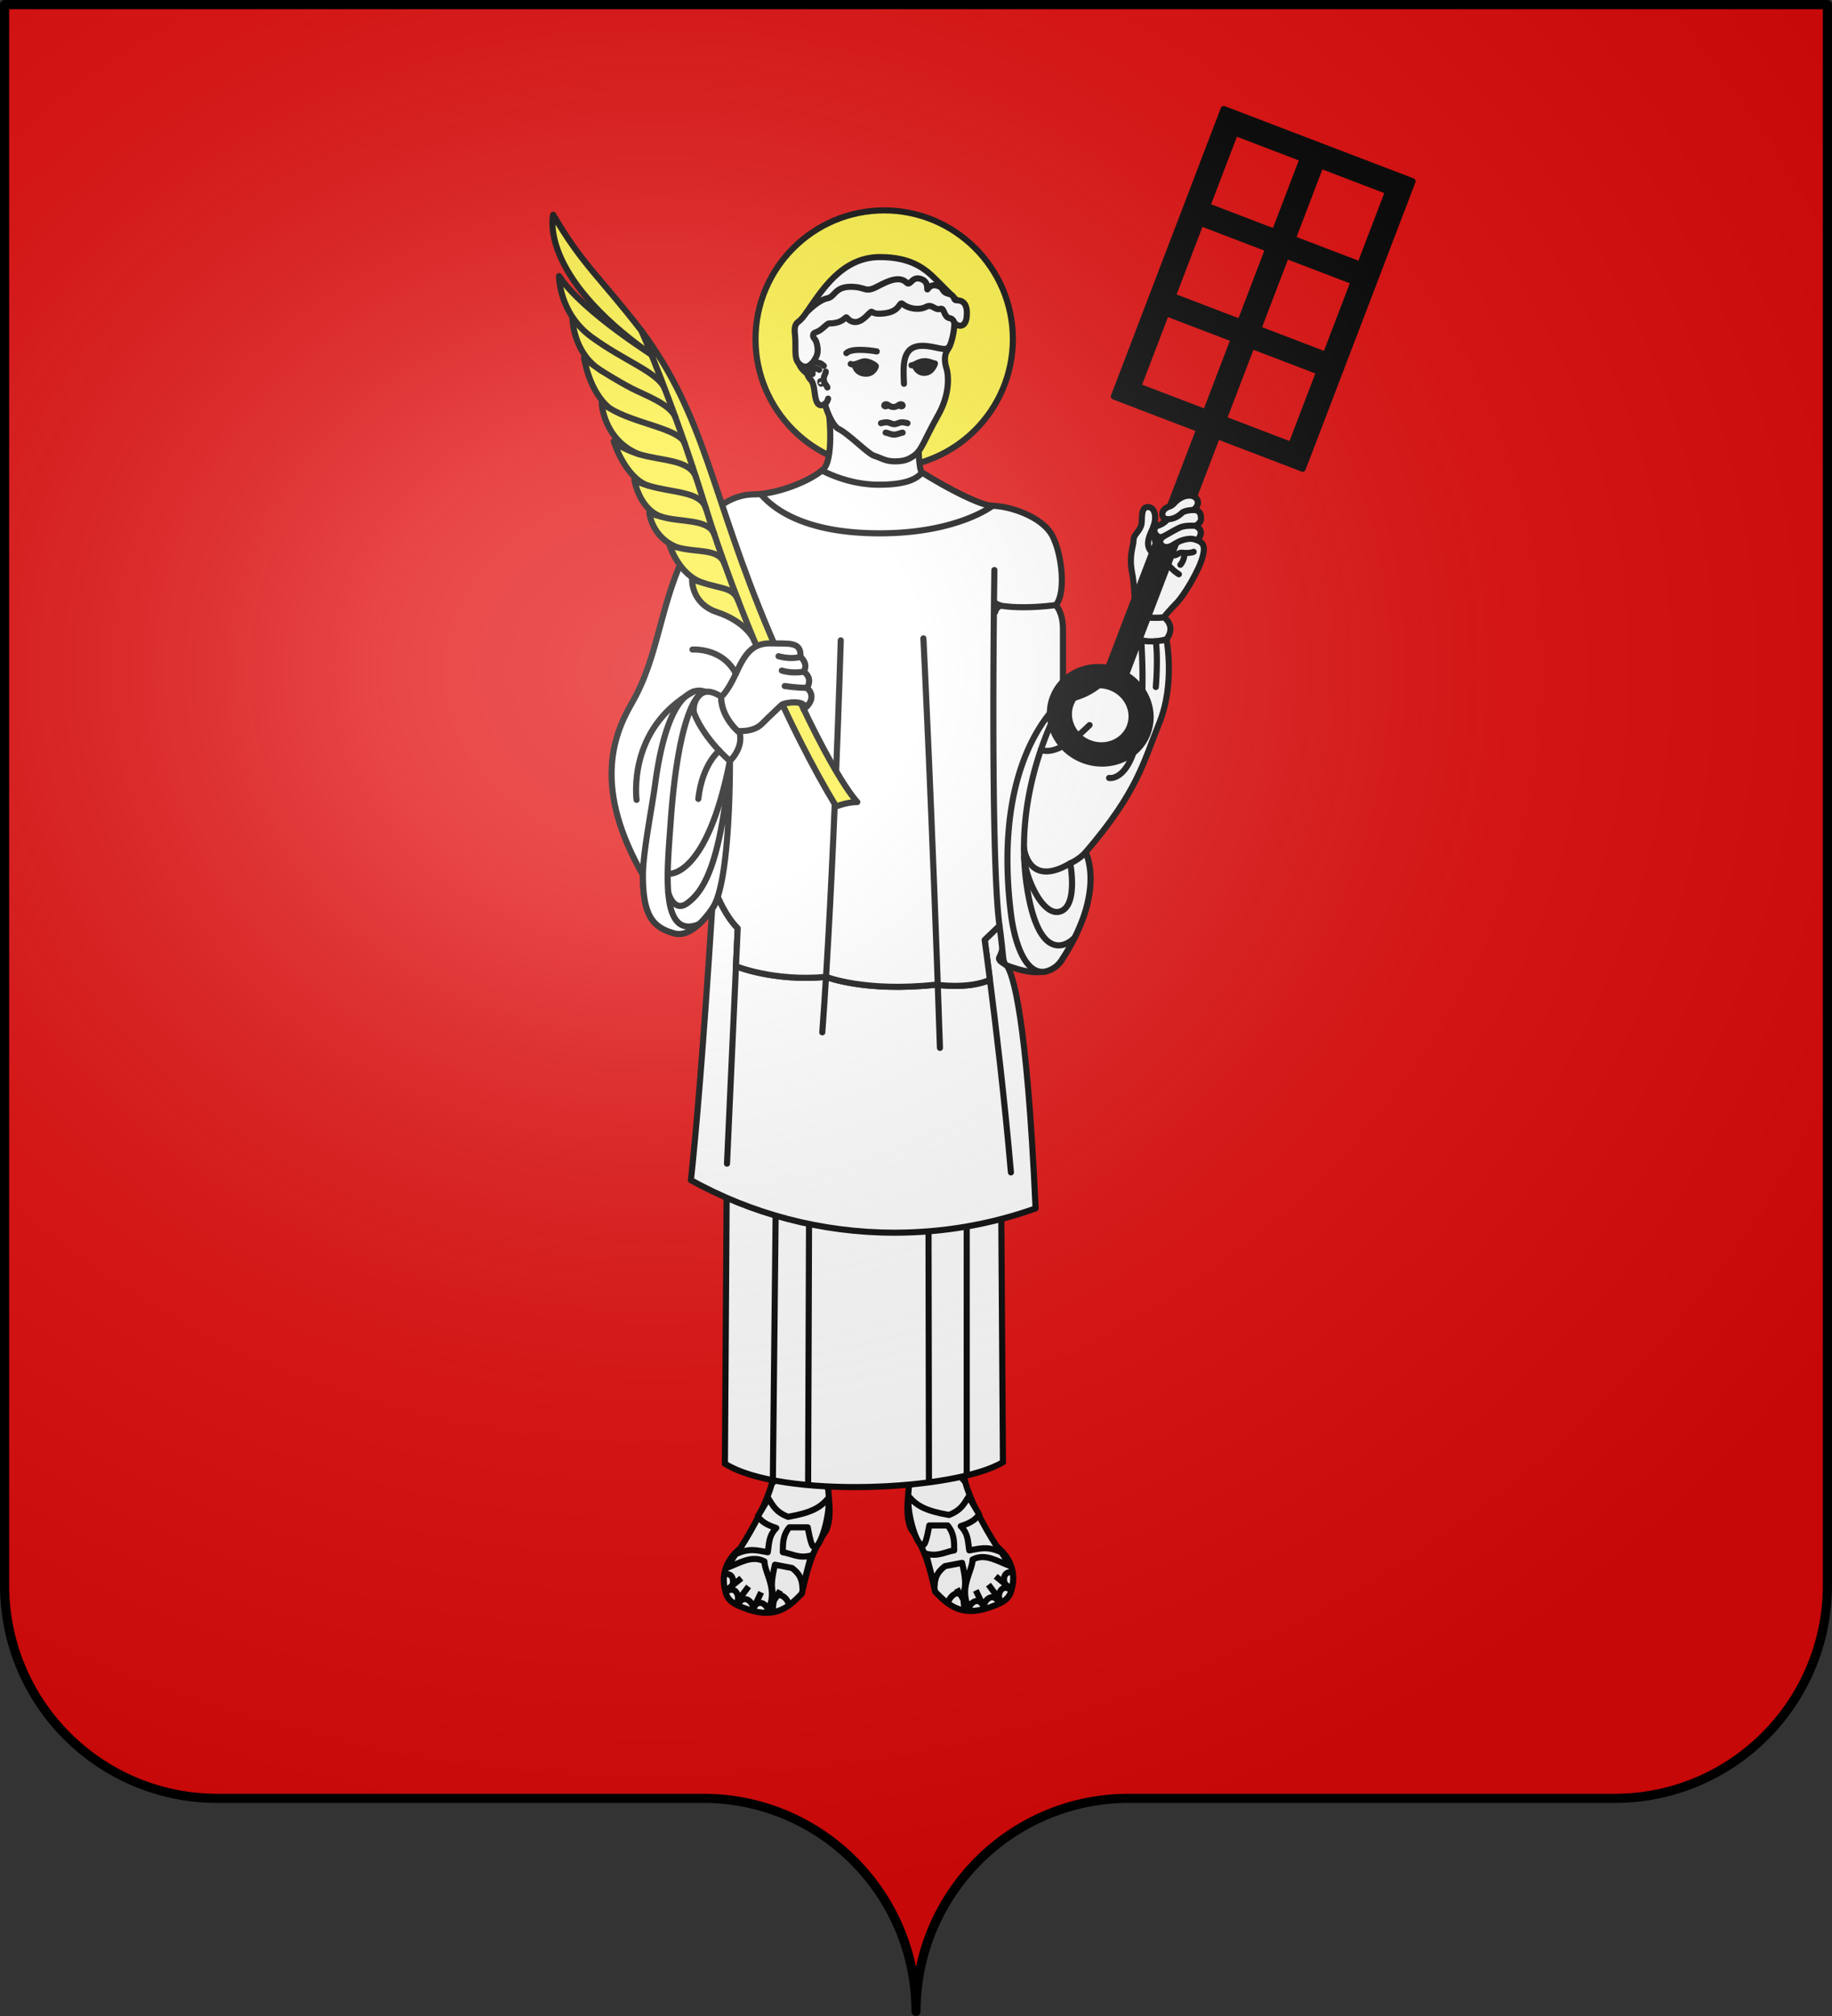<svg xmlns="http://www.w3.org/2000/svg" xmlns:xlink="http://www.w3.org/1999/xlink" width="600.003" height="660" version="1.0"><rect width="100%" height="100%" fill="#333333" stroke="none"/><defs><radialGradient xlink:href="#a" id="b" cx="285.186" cy="200.448" r="300" fx="285.186" fy="200.448" gradientTransform="matrix(1.551 0 0 1.35 -152.894 151.099)" gradientUnits="userSpaceOnUse"/><linearGradient id="a"><stop offset="0" style="stop-color:white;stop-opacity:.314"/><stop offset=".19" style="stop-color:white;stop-opacity:.251"/><stop offset=".6" style="stop-color:#6b6b6b;stop-opacity:.125"/><stop offset="1" style="stop-color:black;stop-opacity:.125"/></linearGradient></defs><g style="display:inline"><g style="fill:#e20909"><g style="fill:#e20909;stroke:none;display:inline"><path d="M375 860.862c0-38.504 31.203-69.753 69.65-69.753h159.2c38.447 0 69.65-31.25 69.65-69.754V203.862h-597v517.493c0 38.504 31.203 69.754 69.65 69.754h159.2c38.447 0 69.65 31.25 69.65 69.753z" style="fill:#e20909;fill-opacity:1;fill-rule:nonzero;stroke:none;stroke-width:3;stroke-linecap:round;stroke-linejoin:round;stroke-miterlimit:4;stroke-dasharray:none;stroke-dashoffset:0;stroke-opacity:1;display:inline" transform="translate(-75 -202.362)"/></g></g></g><g style="display:inline"><g style="opacity:1;stroke:#000;stroke-width:4.339"><g style="stroke:#000;stroke-width:1.109"><g style="stroke:#000;stroke-width:1.109"><g style="stroke:#000;stroke-width:1.109"><path d="M357.976 621.529c-.778 3.022-3.212 7.79-5.714 11.667-2.702 2.23-3.47 5.027-2.695 7.743.41 2.154 2.26 2.654 4.15 3.371 5.104 1.69 7.438-.537 9.735-2.9.851-3.81 1.696-7.62 4.405-11.429 1.003-2.358.569-5.076.357-7.738l-6.547-5-3.69 4.286z" style="fill:#fff;fill-rule:evenodd;stroke:#000;stroke-width:1.109;stroke-linecap:butt;stroke-linejoin:miter;stroke-opacity:1" transform="matrix(-1.804 0 0 1.804 961.95 -636)"/><path d="M357.38 624.148c.786 1.192 1.272 2.444 3.572 3.333 4.22-.736 5.85-1.675 7.262-3.333.591 2.131-1.452 9.87-2.738 8.69-.438-.402-.952-3.452-.952-3.452h-3.334c-1.247 1.508-1.173 3.016-1.19 4.524 1.667.257 2.889 1.182 5.12.595l-1.549 5.952c-.06-2.06-.894-2.894-1.904-3.69l-3.096-.595c-1.353 5.7.283 4.106-.476 8.452h-.952c2.243-3.665-.497-6.97-.476-9.048-2.302-1.24-4.603.363-6.905 1.19l1.667-2.5c2.62-1.245 4.115-.614 5.833-.356.265-1.468.099-2.937 1.548-4.405-1.777-.548-2.826-1.278-3.334-2.143l1.905-3.214z" style="fill:#fff;fill-rule:evenodd;stroke:#000;stroke-width:1.109;stroke-linecap:butt;stroke-linejoin:round;stroke-opacity:1" transform="matrix(-1.804 0 0 1.804 961.95 -636)"/><path d="M359.525 640.842c-.702 1.332-1.9 2.66-1.934 3.769M354.643 644.148l1.428-2.976M351.509 643.16l2.272-3.04M349.698 640.87l2.773-2.256" style="fill:none;fill-rule:evenodd;stroke:#000;stroke-width:1.109;stroke-linecap:butt;stroke-linejoin:miter;stroke-opacity:1" transform="matrix(-1.804 0 0 1.804 961.95 -636)"/></g><path d="M349.762 641.023c1.769-1.137 2.452 1.042 1.964 1.875M351.965 643.227c1.057-1.818 2.658-.188 2.602.775M354.733 643.912c1.057-1.818 2.658-.189 2.602.775M358.052 644.236c.328-4.146 2.785-2.371 3.156-.559M349.183 637.964c2.013-.607 2.071 1.676 1.373 2.343" style="fill:none;fill-rule:evenodd;stroke:#000;stroke-width:1.109;stroke-linecap:butt;stroke-linejoin:miter;stroke-opacity:1" transform="matrix(-1.804 0 0 1.804 961.95 -636)"/></g><g style="stroke:#000;stroke-width:1.109"><g style="stroke:#000;stroke-width:1.109"><path d="M357.976 621.529c-.778 3.022-3.212 7.79-5.714 11.667-2.702 2.23-3.47 5.027-2.695 7.743.41 2.154 2.26 2.654 4.15 3.371 5.104 1.69 7.438-.537 9.735-2.9.851-3.81 1.696-7.62 4.405-11.429 1.003-2.358.569-5.076.357-7.738l-6.547-5-3.69 4.286z" style="fill:#fff;fill-rule:evenodd;stroke:#000;stroke-width:1.109;stroke-linecap:butt;stroke-linejoin:miter;stroke-opacity:1" transform="matrix(1.804 0 0 1.804 -393.053 -635.393)"/><path d="M357.38 624.148c.786 1.192 1.272 2.444 3.572 3.333 4.22-.736 5.85-1.675 7.262-3.333.591 2.131-1.452 9.87-2.738 8.69-.438-.402-.952-3.452-.952-3.452h-3.334c-1.247 1.508-1.173 3.016-1.19 4.524 1.667.257 2.889 1.182 5.12.595l-1.549 5.952c-.06-2.06-.894-2.894-1.904-3.69l-3.096-.595c-1.353 5.7.283 4.106-.476 8.452h-.952c2.243-3.665-.497-6.97-.476-9.048-2.302-1.24-4.603.363-6.905 1.19l1.667-2.5c2.62-1.245 4.115-.614 5.833-.356.265-1.468.099-2.937 1.548-4.405-1.777-.548-2.826-1.278-3.334-2.143l1.905-3.214z" style="fill:#fff;fill-rule:evenodd;stroke:#000;stroke-width:1.109;stroke-linecap:butt;stroke-linejoin:round;stroke-opacity:1" transform="matrix(1.804 0 0 1.804 -393.053 -635.393)"/><path d="M359.525 640.842c-.702 1.332-1.9 2.66-1.934 3.769M354.643 644.148l1.428-2.976M351.509 643.16l2.272-3.04M349.698 640.87l2.773-2.256" style="fill:none;fill-rule:evenodd;stroke:#000;stroke-width:1.109;stroke-linecap:butt;stroke-linejoin:miter;stroke-opacity:1" transform="matrix(1.804 0 0 1.804 -393.053 -635.393)"/></g><path d="M349.762 641.023c1.769-1.137 2.452 1.042 1.964 1.875M351.965 643.227c1.057-1.818 2.658-.188 2.602.775M354.733 643.912c1.057-1.818 2.658-.189 2.602.775M358.052 644.236c.328-4.146 2.785-2.371 3.156-.559M349.183 637.964c2.013-.607 2.071 1.676 1.373 2.343" style="fill:none;fill-rule:evenodd;stroke:#000;stroke-width:1.109;stroke-linecap:butt;stroke-linejoin:miter;stroke-opacity:1" transform="matrix(1.804 0 0 1.804 -393.053 -635.393)"/></g></g><path d="m224.662 716.778-1.391 207.688c33.896 20.5 157.566 26.118 197.528 1.07l-1.392-214.11-194.745 5.352z" style="fill:#fff;fill-rule:evenodd;stroke:#000;stroke-width:4.339;stroke-linecap:butt;stroke-linejoin:miter;stroke-opacity:1" transform="matrix(-.461 0 0 .461 431.403 52.511)"/><path d="M249.005 731.766v201.015M276.172 741.596l-.33 196.095M384.631 737.184l2.087 199.188m-25.734-193.835.695 196.668" style="fill:none;fill-rule:evenodd;stroke:#000;stroke-width:4.339;stroke-linecap:butt;stroke-linejoin:miter;stroke-opacity:1" transform="matrix(-.461 0 0 .461 431.403 52.511)"/><path d="M216.218 126.916c0 50.407 41.008 91.415 91.414 91.415s91.416-41.008 91.416-91.415c0-50.406-41.01-91.415-91.416-91.415s-91.414 41.008-91.414 91.415z" style="fill:#fcef3c;stroke:#000;stroke-width:4.339" transform="matrix(-.461 0 0 .461 431.403 52.511)"/><path d="M220.537 571.707c-4.28 6.009-14.23 34.923-20.471 172.569 31.333 11.141 65.048 17.224 100.184 17.224 52.473 0 101.789-13.537 144.698-37.299-3.619-33.442-8.663-91.652-15.107-192.893-1.489-2.031-2.803-4.919-3.96-8.45 0 0-5.538 13.803-14.174 22.438l1.227 26.978s-26.783 11.013-64.086 7.561c0 0-27.63 11.053-78.058 5.527 0 0-23.072 3.451-38.269-3.455 2.236-17.529 3.73-28.322 3.73-28.322l-14.981-14.981s-.476 17.831 4.619 27.416c1.122 2.113-2.84 4.085-5.352 5.687z" style="fill:#fff;stroke:#000;stroke-width:4.339;stroke-linecap:round;stroke-linejoin:round" transform="matrix(-.461 0 0 .461 431.403 52.511)"/><path d="M220.537 571.707c1.657-.747 2.363-3.305 2.588-5.688 1.208-12.779 2.59-22.537 2.59-22.537l10.536 10.103s-1.494 10.793-3.73 28.322c15.197 6.906 38.269 3.455 38.269 3.455 50.428 5.525 78.058-5.527 78.058-5.527 37.303 3.452 64.086-7.561 64.086-7.561l-1.227-26.978c8.636-8.636 14.174-22.438 14.174-22.438 1.157 3.531 2.471 6.419 3.96 8.45 0 0 13.471 21.429 26.94 17.614 14.871-4.212 22.277-11.916 22.277-41.447 34.712-60.615 21.839-97.851 8.031-121.75-20.207-34.971-19.17-69.941-40.93-112.943-15.284-30.204-35.229-35.574-45.504-35.574-16.233 0-39.518-8.883-49.477-17.528-7.859-6.822-4.514-38.166-4.514-38.166l-63.443 20.292s.053 18.302-2.59 19.946c-21.242 13.211-42.655 23.573-49.908 23.573-11.226 0-35.576 7.253-42.829 21.76-7.253 14.506-9.066 41.706-2.072 48.7 0 0-5.181 4.663-5.181 17.097v50.254s-16.183-.64-29.531-13.989c-9.39-9.39-16.579-34.193-16.579-34.193s-7.253 10.362-27.458 5.181c0 0-6.217 31.603 5.18 59.58 11.398 27.977 15.024 48.182 52.327 91.701 0 0-15.046 27.618 17.097 76.677 9.436 14.397 30.637 6.664 38.86 3.614z" style="fill:#fff;stroke:#000;stroke-width:4.339;stroke-linecap:round;stroke-linejoin:round" transform="matrix(-.461 0 0 .461 431.403 52.511)"/><path d="m412.934 572.274 6.373 140.19M232.521 581.907c-4.033 31.613-10.478 85.137-14.921 136.774M279.77 339.444s-6.217 123.994-11.743 290.817M338.487 340.826s4.833 166.477 13.122 278.383" style="fill:none;stroke:#000;stroke-width:4.339;stroke-linecap:round;stroke-linejoin:round" transform="matrix(-.461 0 0 .461 431.403 52.511)"/><path d="M134.533 334.954s-7.253 10.362-27.458 5.181c-7.253-9.843 1.9-15.714 1.9-15.714s13.815 2.071 20.896-3.455c-.001-.001 8.461 3.971 4.662 13.988zM368.189 144.299c-1.556 4.273-5.811 7.119-5.811 7.119-.444 1.59-1.254 3.053-2.221 4.02-3.627 3.627-2.461 11.009-4.532 15.801-2.072 4.793-5.829 1.684-5.829 1.684-2.331 8.29-6.477 16.19-9.714 17.745-7.33 3.518-20.982 17.873-25.516 19.168-4.534 1.296-7.513 3.886-14.377 3.886-6.865 0-9.585-1.295-13.341-3.756-5.983-3.919-7.123-10.491-17.744-29.401-8.712-15.511-6.865-29.013-5.958-31.992.906-2.978 2.72-9.196-.488-13.916-4.6-6.768-4.97-19.215-4.97-19.215l-1.537-16.086 14.895-14.896c7.382-7.383 17.356-15.802 39.634-15.802 27.199 0 41.631 24.169 52.029 39.154l5.48 36.487z" style="fill:#fff;stroke:#000;stroke-width:4.339;stroke-linecap:round;stroke-linejoin:round" transform="matrix(-.461 0 0 .461 431.403 52.511)"/><path d="M355.754 139.118c-2.045-4.255 0-11.01 1.167-12.175 1.166-1.166 2.591-3.886-1.167-5.052-3.755-1.166-7.382-6.088-8.937-6.088-9.994 0-11.711-5.102-12.434-4.274-4.921 5.643-10.038 3.173-14.377-1.166-6.38-6.379 0 0-13.082-1.813-11.431-1.584-9.594-8.947-12.563-6.476-3.982 3.314-11.657 4.533-16.448 1.942-4.399-2.377-6.347 2.72-10.104 1.425-3.147-1.085-2.331 5.958-6.73 6.609-2.559.379-3.39 3.39-3.39 3.39-3.972 3.972-7.868 1.593-8.53-3.394-1.529-11.501 3.795-12.692 6.994-12.692 2.816 0 .648-3.498 5.958-4.663 4.527-.994 3.15-3.797 6.541-5.246 5.613-2.397 7.577 1.489 8.225 2.137.647.647-1.166-4.922 4.015-7.124 7.166-3.045 7.901 5.311 10.88 2.331 5.003-5.002 13.27-1.147 20.334 2.591 9.629 5.094 7.987.389 19.3.389 11.397 0 11.138 7.123 16.577 8.16 4.425.842 10.059 5.192 14.729 9.882 1.829 2.635 3.742 5.205 5.866 6.696 3.109 2.183 2.817 5.905 2.384 9.973-.829 7.799 1.049 15.996-2.771 19.817-2.463 2.463-7.513 5.053-12.437-5.179z" style="fill:#fff;stroke:#000;stroke-width:4.339;stroke-linecap:round;stroke-linejoin:round" transform="matrix(-.461 0 0 .461 431.403 52.511)"/><path d="M312.927 135.665s17.183-3.195 21.586 1.208M293.585 158.632c.691-13.816 1.209-26.94-13.125-26.94-9.843 0-16.781 4.909-19.38.091M362.379 151.418c2.054-4.375-5.652-11.717-11.87-5.5M347.466 169.188s.671 2.886 2.331 3.734M305.562 173.851c0 1.034 2.014.994 2.014.281 0-.508-.288-.952-1.415-.952-1.229 0-2.46 1.945-5.105 1.945-2.645 0-3.875-1.945-5.106-1.945-1.126 0-1.414.444-1.414.952 0 .713 2.012.753 2.012-.281M306.624 193.344c-1.174 0-3.61 1.382-6.045 1.382-2.436 0-4.872-1.382-6.044-1.382M309.904 186.652c-2.081-.604-4.261-1.037-6.242-.173-1.981.864-3.17.864-3.17.864s-1.189 0-3.169-.864c-1.982-.864-4.162-.432-6.243.173" style="fill:none;stroke:#000;stroke-width:4.339;stroke-linecap:round;stroke-linejoin:round" transform="matrix(-.461 0 0 .461 431.403 52.511)"/><path d="M286.138 144.988c-1.978-1.027-5.217-3.057-9.477-2.179-2.1.433-3.746 1.288-5.09 1.41 0 0 1.852 6.642 7.551 6.642s7.016-5.873 7.016-5.873z" style="stroke:#000;stroke-width:4.339;stroke-linecap:round;stroke-linejoin:round" transform="matrix(-.461 0 0 .461 431.403 52.511)"/><path d="M331.417 144.563s-.834.583-2.779.254" style="fill:none;stroke:#000;stroke-width:4.339;stroke-linecap:round;stroke-linejoin:round" transform="matrix(-.461 0 0 .461 431.403 52.511)"/><path d="M313.561 146.098c0-.511 4.979-3.785 8.433-3.353 2.128.265 5.302 1.951 6.645 2.072 0 0-.513 6.217-7.55 6.643-5.69.344-7.528-4.851-7.528-5.362z" style="stroke:#000;stroke-width:4.339;stroke-linecap:round;stroke-linejoin:round" transform="matrix(-.461 0 0 .461 431.403 52.511)"/><path d="M286.138 144.988c.85.442 1.529.721 2.093.52M352.962 157.904c.191-.619.157-1.986-.42-.13-.576 1.855.42.13.42.13zM353.813 148.702c.842-.841 5.44-2.331 4.727 3.043M349.149 149.997c0 1.813 1.425 2.526 1.425 5.375 0 2.85-2.051 4.209-2.592 5.894" style="fill:none;stroke:#000;stroke-width:4.339;stroke-linecap:round;stroke-linejoin:round" transform="matrix(-.461 0 0 .461 431.403 52.511)"/><path d="M310.854 264.84c47.206 0 72.224-13.61 84.546-27.913-15.285-1.524-34.334-9.116-43.543-16.682-9.888 4.96-24.002 10.056-40.313 10.056-21.415 0-27.156-4.793-30.912-8.549-21.242 13.211-42.655 23.573-49.908 23.573.001 0 24.868 19.515 80.13 19.515zM438.648 379.509s14.964 8.575 20.723 90.837c1.114 15.91 2.858 34.812 1.688 49.492v-.021s-3.759 15.037-13.776 7.52c-10.016-7.52-23.485-24.182-30.049-100.856 0 0-.691 86.694 12.606 104.828 0 0 13.471 21.429 26.94 17.614 14.871-4.212 22.277-11.916 22.277-41.447 0-15.716-6.562-48.526-8.634-64.069-10.628-79.706-35.646-65.956-35.646-65.956a7.311 7.311 0 0 1 3.871 2.058M186.522 573.092c18.038 12.37 28.073-13.772 31.077-38.158 14.091-114.371-36.957-151.798-36.957-151.798s29.704 49.041 27.569 111.372c-.48 14.014-13.754 44.916-26.878 38.354-11.231-5.615-5.873-33.674-5.873-33.674s-6.151-2.559-10.879-7.772c0 0-15.046 27.618 17.097 76.677 1.387 2.115 3.028 3.753 4.844 4.999z" style="fill:#fff;stroke:#000;stroke-width:4.339;stroke-linecap:round;stroke-linejoin:round" transform="matrix(-.461 0 0 .461 431.403 52.511)"/><path d="m528.277 101.816.874 8.531s.681 26.008-20.734 39.133c0 0 9.326-6.216 12.436-9.326 0 0-3.456 24.178-18.308 35.921 0 0 4.555-2.569 5.786-3.799 0 0-1.037 25.903-26.163 36.265 0 0 12.303-3.756 17.614-9.066 0 0-7.771 25.386-24.091 31.344 0 0 7.188-2.008 9.455-4.274 0 0-3.108 20.853-19.039 26.422 0 0 6.929-1.619 8.419-3.108 0 0-1.339 17.744-19.989 24.998 0 0 3.626-.95 5.699-1.986 0 0-6.564 21.672-23.919 27.113 0 0 5.354-1.468 7.772-2.504 0 0 .97 17.118-17.746 23.357-15.542 5.181-23.903 14.239-26.388 20.166l-.812-6.955 42.612-128.873 15.024-36.525 5.181-12.624 24.091-21.959 42.226-32.251z" style="fill:#fcef3c;stroke:#000;stroke-width:4.339;stroke-linecap:round;stroke-linejoin:round" transform="matrix(-.461 0 0 .461 431.403 52.511)"/><path d="M538.639 82.128s.239 26.143-23.055 43.26c-23.395 17.191-47.629 25.175-52.224 37.083l-1.398-6.446 6.716-15.372s52.864-32.62 69.961-58.525z" style="fill:#fcef3c;stroke:#000;stroke-width:4.339;stroke-linecap:round;stroke-linejoin:round" transform="matrix(-.461 0 0 .461 431.403 52.511)"/><path d="M542.783 38.609s11.306 41.929-69.021 98.803l-5.084 3.241 11.417-19.669C510.144 82.128 522 74.25 542.783 38.609z" style="fill:#fcef3c;stroke:#000;stroke-width:4.339;stroke-linecap:round;stroke-linejoin:round" transform="matrix(-.461 0 0 .461 431.403 52.511)"/><path d="M326.741 455.667s19.688-19.169 62.172-119.677c42.482-100.508 45.073-152.835 91.182-215.006 0 0-22.277 50.254-45.074 123.823-22.794 73.568-59.578 158.532-93.254 213.968 0 0-7.772-3.108-15.026-3.108z" style="fill:#fcef3c;stroke:#000;stroke-width:4.339;stroke-linecap:round;stroke-linejoin:round" transform="matrix(-.461 0 0 .461 431.403 52.511)"/><path d="M508.417 149.479s-12.088 7.598-21.414 12.434c-9.324 4.836-27.636 11.264-31.114 20.712M502.545 176.075c-17.441 10.88-49.542 14.448-53.123 24.828M482.168 208.541c-16.234 5.009-36.62 3.765-40.915 16.668M475.691 230.819c-17.614 5.44-37.504 3.994-41.378 16.26M466.107 252.966c-13.212 4.274-33.907 1.266-37.856 12.811M454.537 274.856c-14.335 3.885-29.42.5-33.455 11.581M436.317 299.983c-12.952 4.403-21.297 3.149-24.867 12.334M438.648 379.509c5.697 5.7 4.146 12.78 4.146 12.78-7.6 19.343-25.56 34.191-25.56 34.191s-9.671-8.979-6.907-20.032c0 0 13.126-10.36 13.126-25.559 0 0 6.002-4.476 11.327-3.446 1.373.266 2.7.897 3.868 2.066zM460.754 506.612s-26.939 3.452-43.52-80.132" style="fill:none;stroke:#000;stroke-width:4.339;stroke-linecap:round;stroke-linejoin:round" transform="matrix(-.461 0 0 .461 431.403 52.511)"/><path d="M424.782 419.24s12.138 9.314 14.902 34.183M461.06 519.839c-1.37 17.188-6.736 28.596-21.788 22.655M483.55 454.113s7.038-50.558-40.347-76.829" style="fill:none;stroke:#000;stroke-width:4.339;stroke-linecap:round;stroke-linejoin:round" transform="matrix(-.461 0 0 .461 431.403 52.511)"/><path d="M423.453 380.89s-4.232-2.935-10.448-16.405c-6.218-13.47-11.35-22.051-25.646-21.5-11.4.439-21.01-1.654-20.206 9.523 0 0-5.958 4.709-2.331 10.583 0 0-6.865 4.115-2.331 11.497 0 0-8.549 6.477 2.331 15.284-3.885-6.995 13.729-5.181 15.801-3.109 2.072 2.073 7.902 7.383 13.99 13.471 6.087 6.088 17.136 4.963 17.136 4.963 3.396-3.187 11.704-12.217 11.704-24.307z" style="fill:#fff;stroke:#000;stroke-width:4.339;stroke-linecap:round;stroke-linejoin:round" transform="matrix(-.461 0 0 .461 431.403 52.511)"/><path d="M378.292 373.292s-8.809 1.295-15.802 1.295M380.364 362.291s-6.735 2.353-15.543.799M382.694 352.108s-8.563 2.595-15.542.399M443.829 347.388s-21.239-1.555-30.824 17.096M208.211 494.583a180.4 180.4 0 0 1-1.665 19.11c-1.541 10.898-3.563 19.303-5.88 25.695-8.583 23.684-21.202 19.716-28.32 12.596M229.342 290.917s3.149 203.607-3.627 252.566M185.823 315.785s21.76 3.108 38.338.518c0 0 3.375-.843 4.782-2.25M228.811 320.782s-1.023-4.479-4.649-4.479M114.673 373.982s-1.727-19.822 0-32.534M147.831 438.571s-29.095 5.917-22.837-97.896" style="fill:none;stroke:#000;stroke-width:4.339;stroke-linecap:round;stroke-linejoin:round" transform="matrix(-.461 0 0 .461 431.403 52.511)"/><path d="M208.32 488.307s-2.81 28.67-32.859 10.881M196.253 418.387s-9.898 7.246-34.514-17.37" style="fill:none;stroke:#000;stroke-width:4.339;stroke-linecap:round;stroke-linejoin:round" transform="matrix(-.461 0 0 .461 431.403 52.511)"/><path d="M112.903 259.314c-4.145-1.295-6.691-4.491-6.691-4.491s2.936 0 3.626-2.417c.691-2.417-.691-5.181-4.577-6.477-3.885-1.295-3.368-3.367-8.203-6.131-4.835-2.764-10.362-2.245-11.916 1.554-1.554 3.799 2.764 6.908 2.764 6.908-4.491 0-5.354 3.109-5.354 6.218 0 3.107 3.972 5.007 3.972 5.007-7.598 3.627-1.347 10.279-1.347 10.279-5.242 2.082-5.183 5.643-4.006 10.791 2.341 10.249 13.815 28.84 18.651 33.675 4.835 4.835 9.153 10.19 9.153 10.19s13.815 2.071 20.896-3.455c0 0-.906-15.024 1.684-28.236 2.362-12.044-1.037-18.909-1.037-22.666 0-4.403-3.438-5.439-5.375-10.556-1.319-3.486.907-13.341-4.792-13.341-5.082 0-6.508 7.155-3.966 13.793l-3.482-.645z" style="fill:#fff;stroke:#000;stroke-width:4.339;stroke-linecap:round;stroke-linejoin:round" transform="matrix(-.461 0 0 .461 431.403 52.511)"/><path d="M115.234 305.682s-8.224-17.032 3.109-28.365c3.262-4.156 1.684-9.196-1.166-15.284a15.686 15.686 0 0 1-.792-2.073" style="fill:none;stroke:#000;stroke-width:4.339;stroke-linecap:round;stroke-linejoin:round" transform="matrix(-.461 0 0 .461 431.403 52.511)"/><path d="M98.267 293.896s13.211-7.124 18.522-29.142" style="fill:none;stroke:#000;stroke-width:4.339;stroke-linecap:round;stroke-linejoin:round" transform="matrix(-.461 0 0 .461 431.403 52.511)"/><path d="m83.749 190.887 64.809 169.503c16.608-3.121 33.326 5.303 39.246 20.787 6.707 17.537-2.94 37.579-21.501 44.676-18.562 7.096-39.119-1.397-45.823-18.935-5.92-15.482.91-32.911 15.367-41.669L71.038 195.747 10.31 218.966-67.744 14.818l134.168-51.3 78.054 204.149-60.729 23.22zm49.442 211.17c4.172 10.917 16.966 16.202 28.52 11.786 11.552-4.418 17.556-16.891 13.383-27.807-4.174-10.915-16.97-16.2-28.52-11.784-11.554 4.417-17.556 16.892-13.383 27.806zm-6.016-241.539-19.897-52.038L59.26 126.84l19.897 52.037 48.017-18.358zM54.67 114.832l48.017-18.36-19.896-52.038-48.019 18.357 19.898 52.04zM22.064 67.653l-48.017 18.36 19.895 52.035L41.96 119.69 22.064 67.653zm44.385 116.085L46.553 131.7l-48.02 18.358 19.897 52.039 48.019-18.36zM-30.546 74.003l48.017-18.36L-2.425 3.607l-48.018 18.359 19.897 52.037zM10.286-1.255 30.18 50.783l48.018-18.356-19.895-52.04L10.286-1.255z" style="fill:#000;stroke:#000;stroke-width:4.339;stroke-linecap:round;stroke-linejoin:round" transform="matrix(-.461 0 0 .461 431.403 52.511)"/><path d="M106.211 254.823s2.936 0 3.626-2.417c.691-2.417-.691-5.181-4.577-6.477-3.885-1.295-3.368-3.367-8.203-6.131-4.835-2.764-10.362-2.245-11.916 1.554-1.554 3.799 2.764 6.908 2.764 6.908-4.491 0-5.354 3.109-5.354 6.218 0 3.107 3.972 5.007 3.972 5.007-7.598 3.627-1.347 10.279-1.347 10.279.914-.362 1.989-.68 3.246-.953 0 0 6.088-1.014 13.211 3.842 2.394 1.632 6.735 3.368 9.196.129 2.478-3.261-1.813-5.828-1.813-5.828 3.627 1.555 4.857-.583 5.699-1.425.842-.842 2.332-4.921-1.813-6.216-4.144-1.294-6.691-4.49-6.691-4.49z" style="fill:#fff;stroke:#000;stroke-width:4.339;stroke-linecap:round;stroke-linejoin:round" transform="matrix(-.461 0 0 .461 431.403 52.511)"/><path d="M87.776 277.964s1.448.966 6.347.813M87.906 248.261s6.216.043 8.418 2.245c2.202 2.202 5.786 4.317 9.887 4.317M86.523 259.486s6.563-.432 10.06.864c3.497 1.296 8.549 4.533 12.434 6.605M101.634 272.654s5.958 3.109 2.72 6.347c-3.497 3.497-5.31-.389-7.641-.389-.958 0-1.815.141-2.59.165 0 0 .323 5.599 3.108 8.384" style="fill:none;stroke:#000;stroke-width:4.339;stroke-linecap:round;stroke-linejoin:round" transform="matrix(-.461 0 0 .461 431.403 52.511)"/></g></g><g style="display:inline"><path d="M76.5 203.862v517.491c0 38.505 31.203 69.755 69.65 69.755h159.2c38.447 0 69.65 31.25 69.65 69.754 0-38.504 31.203-69.754 69.65-69.754h159.2c38.447 0 69.65-31.25 69.65-69.755v-517.49h-597z" style="fill:url(#b);fill-opacity:1;fill-rule:evenodd;stroke:none;stroke-width:3;stroke-linecap:butt;stroke-linejoin:miter;stroke-miterlimit:4;stroke-dasharray:none;stroke-opacity:1;display:inline" transform="translate(-75 -202.362)"/></g><g style="display:inline"><path d="M302.06 658.5c0-38.504 31.203-69.753 69.65-69.753h159.2c38.446 0 69.65-31.25 69.65-69.754V1.5h-597v517.493c0 38.504 31.203 69.754 69.65 69.754h159.2c38.446 0 69.65 31.25 69.65 69.753z" style="fill:none;fill-opacity:1;fill-rule:nonzero;stroke:#000;stroke-width:3;stroke-linecap:round;stroke-linejoin:round;stroke-miterlimit:4;stroke-dasharray:none;stroke-dashoffset:0;stroke-opacity:1;display:inline" transform="translate(-2.06)"/></g></svg>